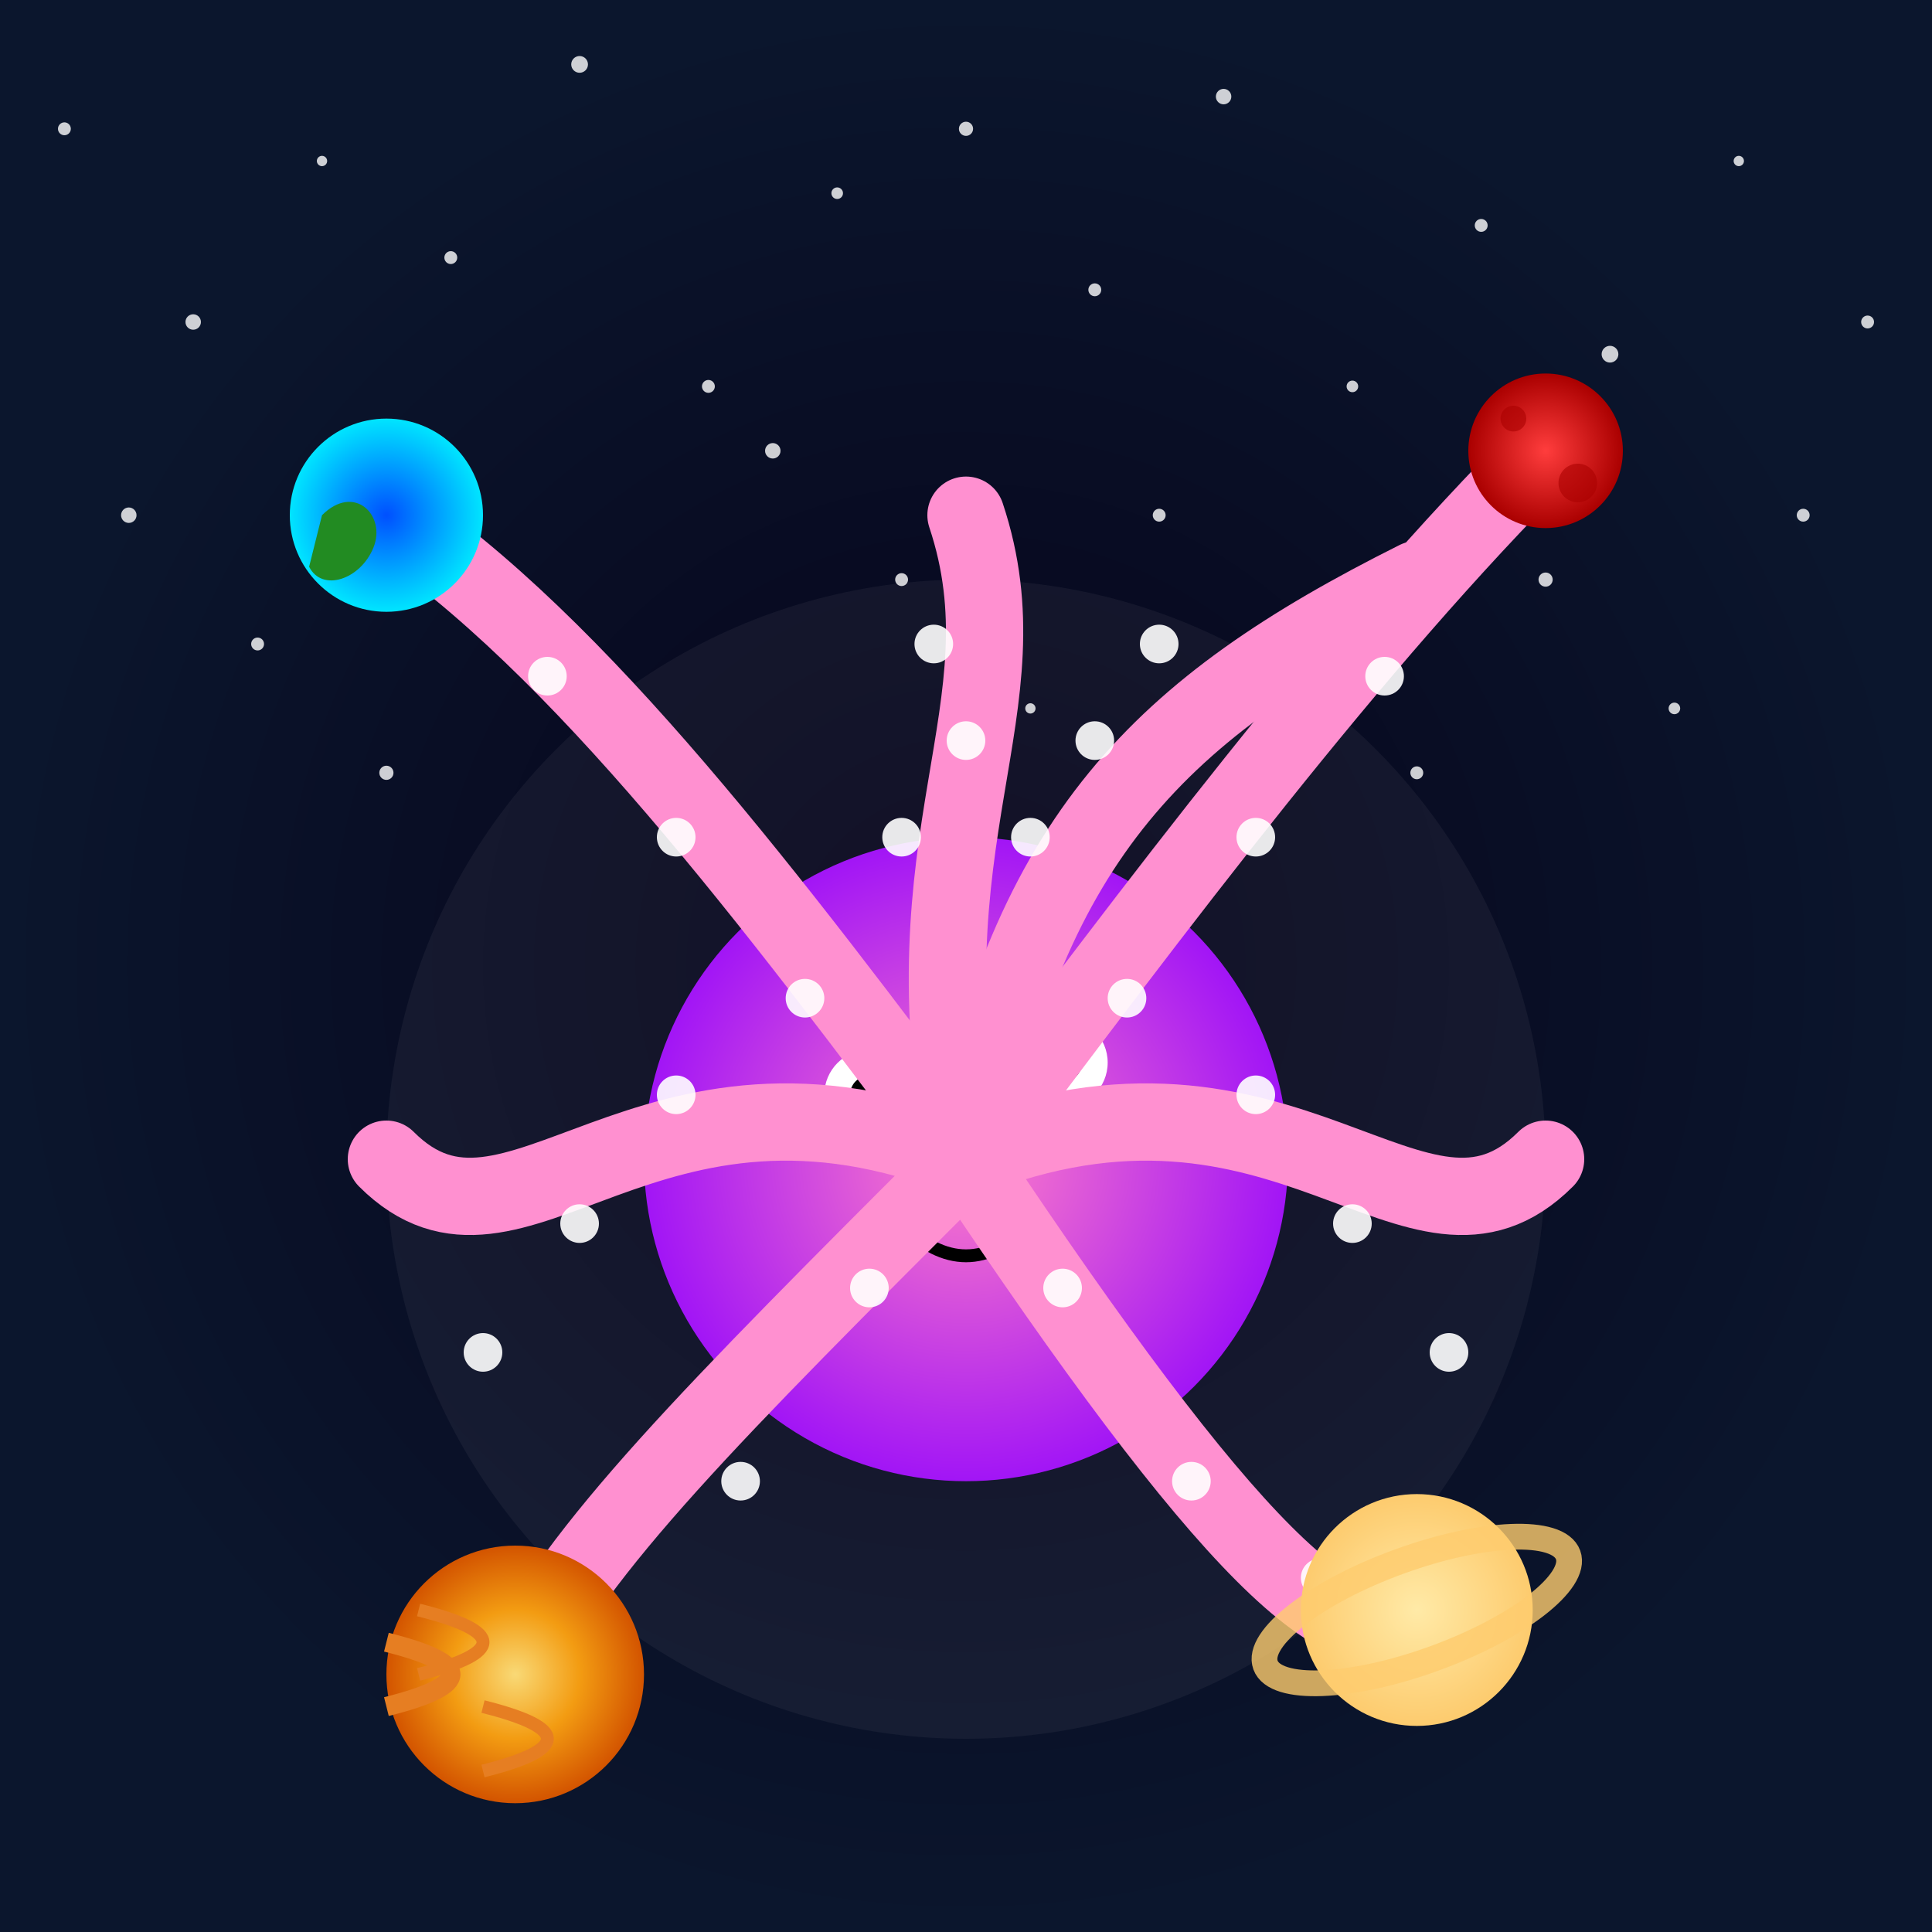 <svg xmlns="http://www.w3.org/2000/svg" viewBox="0 0 300 300">
  <defs>
    <radialGradient id="bgGrad" cx="150" cy="150" r="150" gradientUnits="userSpaceOnUse">
      <stop offset="0%" stop-color="#06031a"/>
      <stop offset="100%" stop-color="#0b162d"/>
    </radialGradient>
    <radialGradient id="octoBodyGrad" cx="150" cy="180" r="60" gradientUnits="userSpaceOnUse">
      <stop offset="0%" stop-color="#ff7ec8"/>
      <stop offset="100%" stop-color="#8f00ff"/>
    </radialGradient>
    <radialGradient id="earthGrad" cx="60" cy="80" r="15" gradientUnits="userSpaceOnUse">
      <stop offset="0%" stop-color="#0050ff"/>
      <stop offset="100%" stop-color="#00e5ff"/>
    </radialGradient>
    <radialGradient id="marsGrad" cx="240" cy="70" r="12" gradientUnits="userSpaceOnUse">
      <stop offset="0%" stop-color="#ff3d3d"/>
      <stop offset="100%" stop-color="#aa0000"/>
    </radialGradient>
    <radialGradient id="jupiterGrad" cx="80" cy="260" r="20" gradientUnits="userSpaceOnUse">
      <stop offset="0%" stop-color="#f9d976"/>
      <stop offset="50%" stop-color="#f39c12"/>
      <stop offset="100%" stop-color="#d35400"/>
    </radialGradient>
    <radialGradient id="saturnGrad" cx="220" cy="250" r="18" gradientUnits="userSpaceOnUse">
      <stop offset="0%" stop-color="#ffeaa7"/>
      <stop offset="100%" stop-color="#fdcb6e"/>
    </radialGradient>
    <filter id="shadow" x="-20%" y="-20%" width="140%" height="140%">
      <feDropShadow dx="0" dy="5" stdDeviation="5" flood-color="#000" flood-opacity="0.5"/>
    </filter>
  </defs>
  <rect width="300" height="300" fill="url(#bgGrad)"/>
  <g fill="#fff" opacity="0.8">
    <circle cx="10" cy="20" r="1"/>
    <circle cx="30" cy="50" r="1.2"/>
    <circle cx="50" cy="25" r="0.8"/>
    <circle cx="70" cy="40" r="1"/>
    <circle cx="90" cy="10" r="1.3"/>
    <circle cx="110" cy="60" r="1"/>
    <circle cx="130" cy="30" r="0.9"/>
    <circle cx="150" cy="20" r="1.1"/>
    <circle cx="170" cy="45" r="1"/>
    <circle cx="190" cy="15" r="1.2"/>
    <circle cx="210" cy="60" r="0.9"/>
    <circle cx="230" cy="35" r="1"/>
    <circle cx="250" cy="55" r="1.3"/>
    <circle cx="270" cy="25" r="0.8"/>
    <circle cx="290" cy="50" r="1"/>
    <circle cx="20" cy="80" r="1.2"/>
    <circle cx="40" cy="100" r="1"/>
    <circle cx="60" cy="120" r="1.1"/>
    <circle cx="80" cy="90" r="0.9"/>
    <circle cx="100" cy="110" r="1"/>
    <circle cx="120" cy="70" r="1.2"/>
    <circle cx="140" cy="90" r="1"/>
    <circle cx="160" cy="110" r="0.8"/>
    <circle cx="180" cy="80" r="1"/>
    <circle cx="200" cy="100" r="1.3"/>
    <circle cx="220" cy="120" r="1"/>
    <circle cx="240" cy="90" r="1.1"/>
    <circle cx="260" cy="110" r="0.9"/>
    <circle cx="280" cy="80" r="1"/>
  </g>
  <circle cx="150" cy="180" r="90" fill="#fff" opacity="0.05"/>
  <g filter="url(#shadow)">
    <circle cx="150" cy="180" r="50" fill="url(#octoBodyGrad)"/>
  </g>
  <circle cx="135" cy="170" r="7" fill="#fff"/>
  <circle cx="135" cy="170" r="3" fill="#000"/>
  <circle cx="165" cy="165" r="7" fill="#fff"/>
  <circle cx="165" cy="165" r="3" fill="#000"/>
  <path d="M140,190 Q150,200 160,190" stroke="#000" stroke-width="2" fill="none"/>
  <path d="M150,180 C120,140 90,100 60,80" fill="none" stroke="#ff90d0" stroke-width="12" stroke-linecap="round"/>
  <path d="M150,180 C180,140 210,100 240,70" fill="none" stroke="#ff90d0" stroke-width="12" stroke-linecap="round"/>
  <path d="M150,180 C110,220 90,240 80,260" fill="none" stroke="#ff90d0" stroke-width="12" stroke-linecap="round"/>
  <path d="M150,180 C190,240 210,260 220,250" fill="none" stroke="#ff90d0" stroke-width="12" stroke-linecap="round"/>
  <path d="M150,180 C140,130 160,110 150,80" fill="none" stroke="#ff90d0" stroke-width="12" stroke-linecap="round"/>
  <path d="M150,180 C160,130 180,110 220,90" fill="none" stroke="#ff90d0" stroke-width="12" stroke-linecap="round"/>
  <path d="M150,180 C100,160 80,200 60,180" fill="none" stroke="#ff90d0" stroke-width="12" stroke-linecap="round"/>
  <path d="M150,180 C200,160 220,200 240,180" fill="none" stroke="#ff90d0" stroke-width="12" stroke-linecap="round"/>
  <g fill="#fff" opacity="0.9">
    <circle cx="125" cy="155" r="3"/>
    <circle cx="105" cy="130" r="3"/>
    <circle cx="85" cy="105" r="3"/>
    <circle cx="175" cy="155" r="3"/>
    <circle cx="195" cy="130" r="3"/>
    <circle cx="215" cy="105" r="3"/>
    <circle cx="135" cy="200" r="3"/>
    <circle cx="115" cy="230" r="3"/>
    <circle cx="95" cy="255" r="3"/>
    <circle cx="165" cy="200" r="3"/>
    <circle cx="185" cy="230" r="3"/>
    <circle cx="205" cy="245" r="3"/>
    <circle cx="140" cy="130" r="3"/>
    <circle cx="150" cy="115" r="3"/>
    <circle cx="145" cy="100" r="3"/>
    <circle cx="160" cy="130" r="3"/>
    <circle cx="170" cy="115" r="3"/>
    <circle cx="180" cy="100" r="3"/>
    <circle cx="105" cy="170" r="3"/>
    <circle cx="90" cy="190" r="3"/>
    <circle cx="75" cy="210" r="3"/>
    <circle cx="195" cy="170" r="3"/>
    <circle cx="210" cy="190" r="3"/>
    <circle cx="225" cy="210" r="3"/>
  </g>
  <g>
    <circle cx="60" cy="80" r="15" fill="url(#earthGrad)" filter="url(#shadow)"/>
    <path d="M50,80 c5,-5 10,0 8,5 s-8,7 -10,3 z" fill="#228B22"/>
    <circle cx="240" cy="70" r="12" fill="url(#marsGrad)" filter="url(#shadow)"/>
    <circle cx="245" cy="75" r="3" fill="#aa0000" opacity="0.6"/>
    <circle cx="235" cy="65" r="2" fill="#aa0000" opacity="0.6"/>
    <circle cx="80" cy="260" r="20" fill="url(#jupiterGrad)" filter="url(#shadow)"/>
    <path d="M60,255 Q80,260 60,265" stroke="#e67e22" stroke-width="3" fill="none"/>
    <path d="M65,250 Q85,255 65,260" stroke="#e67e22" stroke-width="2" fill="none"/>
    <path d="M75,265 Q95,270 75,275" stroke="#e67e22" stroke-width="2" fill="none"/>
    <circle cx="220" cy="250" r="18" fill="url(#saturnGrad)" filter="url(#shadow)"/>
    <ellipse cx="220" cy="250" rx="25" ry="8" fill="none" stroke="#fdcb6e" stroke-width="4" opacity="0.8" transform="rotate(-20 220 250)"/>
  </g>
</svg>